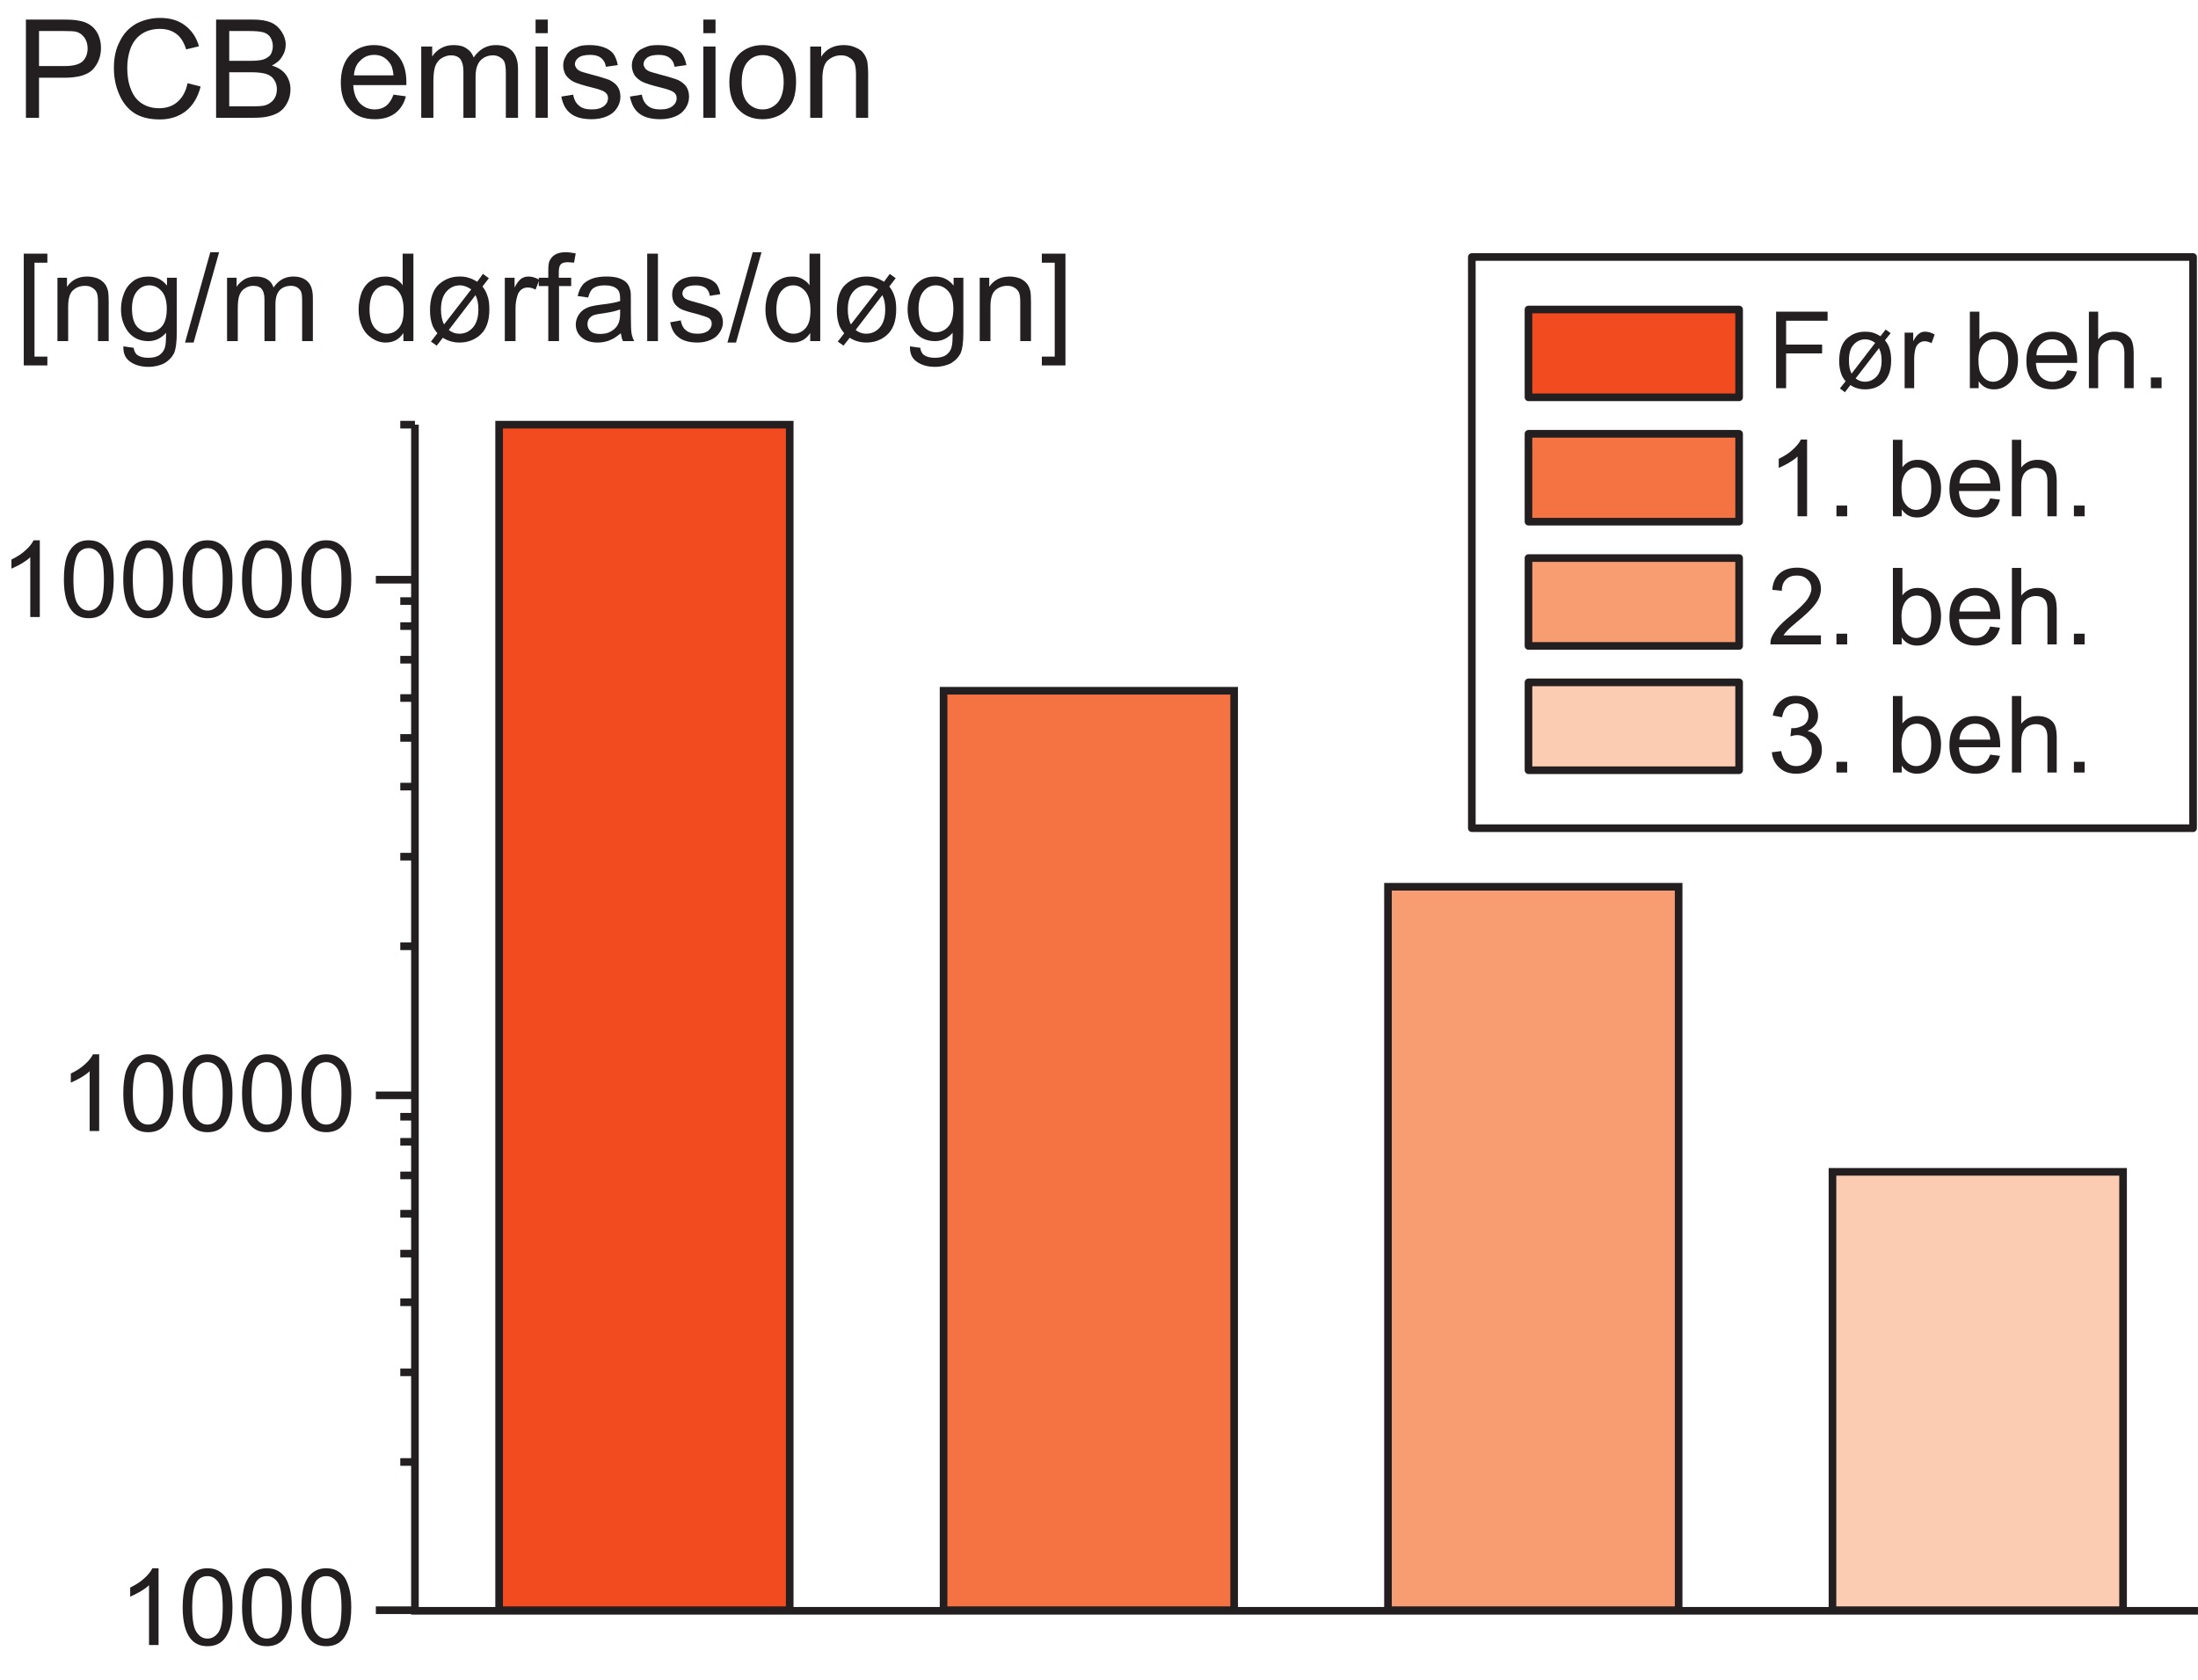 <?xml version="1.0" encoding="UTF-8"?>
<svg xmlns="http://www.w3.org/2000/svg" xmlns:xlink="http://www.w3.org/1999/xlink" width="144.1" height="110.13" viewBox="0 0 144.1 110.13">
<defs>
<g>
<g id="glyph-0-0">
<path d="M 2.609 -5.031 L 2.203 -5.031 C 2.094 -4.812 1.922 -4.594 1.656 -4.359 C 1.406 -4.125 1.094 -3.938 0.75 -3.766 L 0.75 -3.172 C 0.938 -3.25 1.156 -3.359 1.406 -3.5 C 1.641 -3.641 1.844 -3.781 1.984 -3.922 L 1.984 0 L 2.609 0 Z M 2.609 -5.031 "/>
</g>
<g id="glyph-0-1">
<path d="M 0.797 -0.438 C 1.062 -0.094 1.438 0.078 1.922 0.078 C 2.281 0.078 2.594 -0.016 2.828 -0.203 C 3.078 -0.406 3.25 -0.688 3.375 -1.047 C 3.5 -1.406 3.562 -1.891 3.562 -2.469 C 3.562 -2.969 3.516 -3.359 3.438 -3.656 C 3.359 -3.953 3.266 -4.203 3.141 -4.406 C 3 -4.609 2.828 -4.766 2.625 -4.875 C 2.422 -4.984 2.188 -5.031 1.922 -5.031 C 1.562 -5.031 1.266 -4.938 1.016 -4.734 C 0.781 -4.547 0.594 -4.266 0.469 -3.906 C 0.359 -3.547 0.297 -3.062 0.297 -2.469 C 0.297 -1.531 0.469 -0.859 0.797 -0.438 Z M 1.234 -4.172 C 1.406 -4.406 1.641 -4.516 1.922 -4.516 C 2.203 -4.516 2.438 -4.391 2.641 -4.109 C 2.828 -3.844 2.922 -3.297 2.922 -2.469 C 2.922 -1.641 2.828 -1.094 2.641 -0.828 C 2.438 -0.547 2.203 -0.422 1.922 -0.422 C 1.641 -0.422 1.406 -0.547 1.219 -0.828 C 1.016 -1.094 0.922 -1.641 0.922 -2.469 C 0.922 -3.297 1.031 -3.859 1.234 -4.172 Z M 1.234 -4.172 "/>
</g>
<g id="glyph-0-2">
<path d="M 1.234 0 L 1.234 -2.281 L 3.594 -2.281 L 3.594 -2.859 L 1.234 -2.859 L 1.234 -4.422 L 3.953 -4.422 L 3.953 -5.016 L 0.578 -5.016 L 0.578 0 Z M 1.234 0 "/>
</g>
<g id="glyph-0-3">
<path d="M 2.641 -3.641 C 2.484 -3.688 2.312 -3.703 2.125 -3.703 C 1.672 -3.703 1.281 -3.562 0.938 -3.25 C 0.609 -2.953 0.438 -2.453 0.438 -1.766 C 0.438 -1.453 0.484 -1.172 0.578 -0.922 C 0.625 -0.766 0.734 -0.609 0.859 -0.453 L 0.484 0.016 L 0.812 0.266 L 1.172 -0.203 C 1.453 -0.016 1.766 0.078 2.141 0.078 C 2.578 0.078 2.953 -0.047 3.266 -0.312 C 3.641 -0.625 3.844 -1.125 3.844 -1.812 C 3.844 -2.109 3.812 -2.375 3.734 -2.609 C 3.688 -2.766 3.594 -2.953 3.438 -3.141 L 3.812 -3.609 L 3.484 -3.844 L 3.141 -3.406 C 2.969 -3.516 2.797 -3.594 2.641 -3.641 Z M 1.25 -0.953 C 1.125 -1.188 1.078 -1.469 1.078 -1.812 C 1.078 -2.281 1.172 -2.625 1.375 -2.844 C 1.578 -3.078 1.844 -3.203 2.141 -3.203 C 2.375 -3.203 2.594 -3.125 2.797 -2.969 Z M 3.172 -2.281 C 3.203 -2.141 3.219 -2 3.219 -1.812 C 3.219 -1.359 3.109 -1.016 2.906 -0.781 C 2.688 -0.547 2.438 -0.422 2.109 -0.422 C 1.891 -0.422 1.688 -0.5 1.516 -0.641 L 3.047 -2.625 C 3.109 -2.484 3.156 -2.359 3.172 -2.281 Z M 3.172 -2.281 "/>
</g>
<g id="glyph-0-4">
<path d="M 1.078 0 L 1.078 -1.891 C 1.078 -2.156 1.109 -2.391 1.172 -2.625 C 1.219 -2.766 1.297 -2.875 1.406 -2.953 C 1.5 -3.031 1.625 -3.078 1.766 -3.078 C 1.906 -3.078 2.062 -3.031 2.219 -2.953 L 2.422 -3.516 C 2.219 -3.641 2 -3.703 1.797 -3.703 C 1.656 -3.703 1.516 -3.672 1.406 -3.578 C 1.281 -3.5 1.141 -3.328 1.016 -3.078 L 1.016 -3.641 L 0.453 -3.641 L 0.453 0 Z M 1.078 0 "/>
</g>
<g id="glyph-0-5">
</g>
<g id="glyph-0-6">
<path d="M 1.031 -0.453 C 1.281 -0.094 1.609 0.078 2.031 0.078 C 2.469 0.078 2.828 -0.094 3.141 -0.438 C 3.453 -0.766 3.609 -1.25 3.609 -1.875 C 3.609 -2.141 3.562 -2.375 3.5 -2.609 C 3.422 -2.828 3.328 -3.031 3.188 -3.203 C 3.062 -3.359 2.891 -3.484 2.703 -3.578 C 2.5 -3.672 2.281 -3.703 2.062 -3.703 C 1.672 -3.703 1.328 -3.547 1.078 -3.219 L 1.078 -5.016 L 0.453 -5.016 L 0.453 0 L 1.031 0 Z M 1.312 -2.859 C 1.516 -3.094 1.75 -3.203 2.016 -3.203 C 2.281 -3.203 2.5 -3.094 2.688 -2.875 C 2.891 -2.641 2.969 -2.297 2.969 -1.812 C 2.969 -1.359 2.875 -1.016 2.688 -0.781 C 2.484 -0.547 2.25 -0.422 1.984 -0.422 C 1.656 -0.422 1.391 -0.594 1.203 -0.906 C 1.078 -1.094 1.016 -1.406 1.016 -1.844 C 1.016 -2.281 1.125 -2.625 1.312 -2.859 Z M 1.312 -2.859 "/>
</g>
<g id="glyph-0-7">
<path d="M 2.562 -0.609 C 2.406 -0.484 2.219 -0.422 1.984 -0.422 C 1.688 -0.422 1.422 -0.531 1.219 -0.734 C 1.016 -0.953 0.906 -1.266 0.891 -1.656 L 3.594 -1.656 C 3.594 -1.734 3.594 -1.781 3.594 -1.812 C 3.594 -2.422 3.438 -2.891 3.141 -3.219 C 2.828 -3.547 2.438 -3.703 1.953 -3.703 C 1.453 -3.703 1.047 -3.547 0.734 -3.203 C 0.406 -2.875 0.266 -2.391 0.266 -1.781 C 0.266 -1.203 0.406 -0.734 0.734 -0.406 C 1.031 -0.078 1.453 0.078 1.984 0.078 C 2.406 0.078 2.75 -0.031 3.031 -0.234 C 3.297 -0.438 3.484 -0.719 3.578 -1.094 L 2.938 -1.172 C 2.844 -0.922 2.719 -0.734 2.562 -0.609 Z M 1.25 -2.922 C 1.438 -3.109 1.672 -3.203 1.953 -3.203 C 2.266 -3.203 2.516 -3.094 2.719 -2.844 C 2.844 -2.688 2.922 -2.469 2.953 -2.156 L 0.922 -2.156 C 0.938 -2.484 1.047 -2.734 1.25 -2.922 Z M 1.25 -2.922 "/>
</g>
<g id="glyph-0-8">
<path d="M 1.078 0 L 1.078 -1.984 C 1.078 -2.266 1.109 -2.484 1.188 -2.656 C 1.25 -2.812 1.359 -2.938 1.516 -3.031 C 1.688 -3.125 1.844 -3.172 2.031 -3.172 C 2.281 -3.172 2.469 -3.109 2.594 -2.969 C 2.734 -2.828 2.797 -2.609 2.797 -2.297 L 2.797 0 L 3.406 0 L 3.406 -2.297 C 3.406 -2.656 3.359 -2.922 3.281 -3.109 C 3.203 -3.297 3.047 -3.438 2.859 -3.547 C 2.656 -3.656 2.422 -3.703 2.156 -3.703 C 1.719 -3.703 1.359 -3.547 1.078 -3.203 L 1.078 -5.016 L 0.469 -5.016 L 0.469 0 Z M 1.078 0 "/>
</g>
<g id="glyph-0-9">
<path d="M 1.344 0 L 1.344 -0.703 L 0.641 -0.703 L 0.641 0 Z M 1.344 0 "/>
</g>
<g id="glyph-0-10">
<path d="M 1.062 -0.594 C 1.125 -0.703 1.219 -0.812 1.328 -0.922 C 1.422 -1.031 1.672 -1.25 2.031 -1.547 C 2.484 -1.922 2.797 -2.219 2.984 -2.438 C 3.172 -2.656 3.312 -2.859 3.391 -3.047 C 3.469 -3.234 3.516 -3.438 3.516 -3.641 C 3.516 -4.031 3.375 -4.375 3.094 -4.641 C 2.812 -4.906 2.422 -5.031 1.953 -5.031 C 1.484 -5.031 1.094 -4.906 0.812 -4.656 C 0.531 -4.422 0.359 -4.047 0.328 -3.578 L 0.953 -3.516 C 0.953 -3.844 1.047 -4.078 1.219 -4.25 C 1.406 -4.438 1.641 -4.516 1.938 -4.516 C 2.219 -4.516 2.453 -4.438 2.625 -4.266 C 2.797 -4.109 2.891 -3.906 2.891 -3.656 C 2.891 -3.422 2.781 -3.172 2.594 -2.906 C 2.406 -2.656 2.031 -2.297 1.484 -1.844 C 1.141 -1.562 0.875 -1.312 0.688 -1.094 C 0.5 -0.875 0.359 -0.656 0.266 -0.422 C 0.219 -0.297 0.203 -0.141 0.203 0 L 3.516 0 L 3.516 -0.594 Z M 1.062 -0.594 "/>
</g>
<g id="glyph-0-11">
<path d="M 0.797 -0.312 C 1.078 -0.047 1.453 0.078 1.891 0.078 C 2.375 0.078 2.781 -0.062 3.094 -0.375 C 3.422 -0.672 3.578 -1.047 3.578 -1.484 C 3.578 -1.812 3.5 -2.078 3.328 -2.297 C 3.172 -2.516 2.938 -2.656 2.641 -2.719 C 2.875 -2.828 3.031 -2.969 3.156 -3.141 C 3.281 -3.312 3.328 -3.516 3.328 -3.734 C 3.328 -3.969 3.266 -4.172 3.156 -4.375 C 3.031 -4.578 2.844 -4.734 2.625 -4.859 C 2.391 -4.984 2.141 -5.031 1.859 -5.031 C 1.469 -5.031 1.141 -4.922 0.875 -4.688 C 0.609 -4.469 0.438 -4.141 0.359 -3.734 L 0.969 -3.625 C 1.016 -3.922 1.125 -4.156 1.281 -4.312 C 1.438 -4.453 1.641 -4.531 1.891 -4.531 C 2.125 -4.531 2.312 -4.453 2.469 -4.312 C 2.625 -4.156 2.703 -3.969 2.703 -3.75 C 2.703 -3.469 2.594 -3.25 2.391 -3.109 C 2.172 -2.984 1.938 -2.906 1.688 -2.906 C 1.656 -2.906 1.609 -2.906 1.578 -2.922 L 1.516 -2.375 C 1.688 -2.422 1.828 -2.453 1.953 -2.453 C 2.219 -2.453 2.469 -2.359 2.641 -2.172 C 2.828 -1.984 2.922 -1.75 2.922 -1.484 C 2.922 -1.172 2.828 -0.938 2.625 -0.734 C 2.422 -0.531 2.188 -0.422 1.891 -0.422 C 1.641 -0.422 1.438 -0.5 1.266 -0.656 C 1.094 -0.812 0.984 -1.062 0.906 -1.406 L 0.297 -1.328 C 0.344 -0.906 0.5 -0.578 0.797 -0.312 Z M 0.797 -0.312 "/>
</g>
<g id="glyph-1-0">
<path d="M 1.547 0 L 1.547 -2.625 L 3.203 -2.625 C 4.109 -2.625 4.75 -2.812 5.094 -3.188 C 5.438 -3.578 5.609 -4.047 5.609 -4.578 C 5.609 -4.906 5.547 -5.188 5.422 -5.469 C 5.297 -5.719 5.125 -5.938 4.906 -6.078 C 4.688 -6.234 4.422 -6.328 4.109 -6.375 C 3.875 -6.422 3.562 -6.438 3.125 -6.438 L 0.688 -6.438 L 0.688 0 Z M 1.547 -5.688 L 3.188 -5.688 C 3.578 -5.688 3.859 -5.672 3.984 -5.641 C 4.219 -5.578 4.391 -5.438 4.531 -5.25 C 4.656 -5.062 4.734 -4.828 4.734 -4.547 C 4.734 -4.188 4.609 -3.891 4.391 -3.688 C 4.156 -3.484 3.766 -3.391 3.219 -3.391 L 1.547 -3.391 Z M 1.547 -5.688 "/>
</g>
<g id="glyph-1-1">
<path d="M 4.609 -1.031 C 4.281 -0.75 3.875 -0.625 3.406 -0.625 C 3.016 -0.625 2.641 -0.719 2.312 -0.922 C 1.984 -1.125 1.734 -1.438 1.578 -1.844 C 1.406 -2.25 1.328 -2.734 1.328 -3.281 C 1.328 -3.703 1.391 -4.109 1.531 -4.516 C 1.672 -4.906 1.906 -5.234 2.234 -5.469 C 2.562 -5.703 2.984 -5.828 3.469 -5.828 C 3.906 -5.828 4.25 -5.719 4.547 -5.5 C 4.828 -5.297 5.047 -4.953 5.188 -4.484 L 6.031 -4.688 C 5.859 -5.281 5.547 -5.734 5.109 -6.062 C 4.672 -6.391 4.125 -6.547 3.484 -6.547 C 2.922 -6.547 2.406 -6.422 1.922 -6.172 C 1.453 -5.906 1.094 -5.531 0.844 -5.016 C 0.578 -4.531 0.453 -3.938 0.453 -3.266 C 0.453 -2.656 0.562 -2.078 0.797 -1.547 C 1.016 -1.016 1.344 -0.609 1.781 -0.312 C 2.219 -0.031 2.781 0.109 3.469 0.109 C 4.141 0.109 4.703 -0.078 5.172 -0.438 C 5.641 -0.812 5.953 -1.344 6.141 -2.047 L 5.281 -2.266 C 5.172 -1.719 4.938 -1.312 4.609 -1.031 Z M 4.609 -1.031 "/>
</g>
<g id="glyph-1-2">
<path d="M 3.109 0 C 3.531 0 3.875 -0.031 4.156 -0.109 C 4.438 -0.188 4.672 -0.281 4.859 -0.422 C 5.047 -0.562 5.219 -0.766 5.344 -1.031 C 5.469 -1.281 5.531 -1.562 5.531 -1.875 C 5.531 -2.234 5.422 -2.562 5.219 -2.844 C 5 -3.125 4.703 -3.312 4.312 -3.422 C 4.609 -3.578 4.844 -3.766 4.984 -4.016 C 5.141 -4.25 5.219 -4.516 5.219 -4.797 C 5.219 -5.094 5.125 -5.375 4.953 -5.641 C 4.781 -5.906 4.547 -6.125 4.25 -6.25 C 3.953 -6.375 3.562 -6.438 3.078 -6.438 L 0.656 -6.438 L 0.656 0 Z M 1.516 -5.688 L 2.797 -5.688 C 3.266 -5.688 3.594 -5.656 3.781 -5.594 C 3.969 -5.531 4.125 -5.422 4.219 -5.266 C 4.312 -5.109 4.375 -4.906 4.375 -4.703 C 4.375 -4.469 4.312 -4.281 4.219 -4.125 C 4.094 -3.984 3.938 -3.875 3.719 -3.812 C 3.562 -3.766 3.281 -3.734 2.906 -3.734 L 1.516 -3.734 Z M 1.516 -2.984 L 3 -2.984 C 3.406 -2.984 3.719 -2.938 3.938 -2.875 C 4.172 -2.797 4.344 -2.672 4.453 -2.5 C 4.578 -2.328 4.641 -2.109 4.641 -1.875 C 4.641 -1.672 4.594 -1.469 4.516 -1.328 C 4.422 -1.156 4.312 -1.047 4.188 -0.969 C 4.062 -0.875 3.891 -0.812 3.703 -0.781 C 3.594 -0.766 3.391 -0.75 3.109 -0.75 L 1.516 -0.75 Z M 1.516 -2.984 "/>
</g>
<g id="glyph-1-3">
</g>
<g id="glyph-1-4">
<path d="M 3.297 -0.781 C 3.094 -0.625 2.844 -0.547 2.562 -0.547 C 2.156 -0.547 1.844 -0.688 1.578 -0.953 C 1.312 -1.234 1.172 -1.625 1.141 -2.141 L 4.625 -2.141 C 4.625 -2.219 4.625 -2.297 4.625 -2.344 C 4.625 -3.109 4.422 -3.703 4.031 -4.125 C 3.641 -4.547 3.125 -4.766 2.516 -4.766 C 1.859 -4.766 1.344 -4.547 0.938 -4.125 C 0.531 -3.688 0.328 -3.078 0.328 -2.297 C 0.328 -1.531 0.531 -0.953 0.938 -0.531 C 1.328 -0.109 1.875 0.094 2.562 0.094 C 3.094 0.094 3.531 -0.031 3.891 -0.297 C 4.234 -0.562 4.469 -0.922 4.594 -1.406 L 3.781 -1.516 C 3.656 -1.172 3.5 -0.938 3.297 -0.781 Z M 1.609 -3.75 C 1.844 -4 2.156 -4.125 2.516 -4.125 C 2.922 -4.125 3.234 -3.969 3.484 -3.656 C 3.656 -3.469 3.75 -3.172 3.781 -2.781 L 1.188 -2.781 C 1.219 -3.188 1.344 -3.516 1.609 -3.75 Z M 1.609 -3.75 "/>
</g>
<g id="glyph-1-5">
<path d="M 1.391 0 L 1.391 -2.422 C 1.391 -2.844 1.438 -3.172 1.516 -3.391 C 1.609 -3.625 1.734 -3.781 1.922 -3.906 C 2.109 -4.016 2.328 -4.094 2.531 -4.094 C 2.828 -4.094 3.047 -4 3.172 -3.828 C 3.297 -3.641 3.359 -3.391 3.359 -3.031 L 3.359 0 L 4.156 0 L 4.156 -2.703 C 4.156 -3.188 4.266 -3.531 4.484 -3.766 C 4.703 -3.984 4.984 -4.094 5.297 -4.094 C 5.484 -4.094 5.641 -4.047 5.781 -3.953 C 5.906 -3.875 6.016 -3.766 6.062 -3.625 C 6.109 -3.484 6.141 -3.266 6.141 -2.938 L 6.141 0 L 6.938 0 L 6.938 -3.203 C 6.938 -3.734 6.797 -4.125 6.547 -4.391 C 6.297 -4.641 5.953 -4.766 5.484 -4.766 C 4.891 -4.766 4.406 -4.5 4.031 -3.953 C 3.938 -4.219 3.781 -4.406 3.562 -4.547 C 3.344 -4.703 3.062 -4.766 2.719 -4.766 C 2.406 -4.766 2.141 -4.703 1.891 -4.562 C 1.641 -4.422 1.453 -4.234 1.312 -4.016 L 1.312 -4.672 L 0.594 -4.672 L 0.594 0 Z M 1.391 0 "/>
</g>
<g id="glyph-1-6">
<path d="M 1.391 -5.547 L 1.391 -6.438 L 0.594 -6.438 L 0.594 -5.547 Z M 1.391 0 L 1.391 -4.672 L 0.594 -4.672 L 0.594 0 Z M 1.391 0 "/>
</g>
<g id="glyph-1-7">
<path d="M 0.891 -0.281 C 1.203 -0.031 1.672 0.094 2.281 0.094 C 2.641 0.094 2.969 0.031 3.266 -0.094 C 3.562 -0.219 3.766 -0.391 3.922 -0.625 C 4.078 -0.859 4.156 -1.109 4.156 -1.375 C 4.156 -1.641 4.094 -1.875 3.969 -2.047 C 3.844 -2.234 3.656 -2.359 3.453 -2.469 C 3.219 -2.562 2.828 -2.688 2.281 -2.828 C 1.891 -2.938 1.656 -3 1.578 -3.031 C 1.438 -3.094 1.344 -3.156 1.281 -3.234 C 1.219 -3.328 1.172 -3.422 1.172 -3.516 C 1.172 -3.688 1.266 -3.828 1.406 -3.938 C 1.562 -4.062 1.828 -4.125 2.188 -4.125 C 2.5 -4.125 2.734 -4.047 2.891 -3.922 C 3.062 -3.781 3.172 -3.594 3.203 -3.344 L 3.984 -3.453 C 3.922 -3.766 3.828 -4 3.703 -4.188 C 3.578 -4.359 3.359 -4.516 3.094 -4.609 C 2.812 -4.719 2.5 -4.766 2.141 -4.766 C 1.891 -4.766 1.656 -4.75 1.453 -4.688 C 1.234 -4.609 1.078 -4.531 0.938 -4.453 C 0.781 -4.328 0.641 -4.188 0.562 -4 C 0.453 -3.828 0.406 -3.641 0.406 -3.422 C 0.406 -3.203 0.469 -2.984 0.578 -2.797 C 0.703 -2.625 0.875 -2.469 1.094 -2.359 C 1.328 -2.25 1.719 -2.125 2.297 -1.984 C 2.734 -1.875 3 -1.781 3.109 -1.703 C 3.266 -1.609 3.344 -1.469 3.344 -1.281 C 3.344 -1.094 3.266 -0.922 3.094 -0.781 C 2.906 -0.625 2.641 -0.547 2.281 -0.547 C 1.906 -0.547 1.625 -0.625 1.438 -0.797 C 1.234 -0.969 1.109 -1.203 1.062 -1.516 L 0.281 -1.391 C 0.375 -0.906 0.562 -0.531 0.891 -0.281 Z M 0.891 -0.281 "/>
</g>
<g id="glyph-1-8">
<path d="M 0.906 -0.531 C 1.312 -0.109 1.844 0.094 2.484 0.094 C 2.891 0.094 3.266 0 3.625 -0.188 C 3.953 -0.375 4.219 -0.641 4.406 -0.984 C 4.578 -1.328 4.672 -1.797 4.672 -2.406 C 4.672 -3.141 4.469 -3.719 4.062 -4.141 C 3.656 -4.562 3.125 -4.766 2.484 -4.766 C 1.906 -4.766 1.422 -4.594 1.016 -4.25 C 0.547 -3.828 0.297 -3.188 0.297 -2.344 C 0.297 -1.547 0.5 -0.938 0.906 -0.531 Z M 1.5 -3.672 C 1.766 -3.969 2.094 -4.109 2.484 -4.109 C 2.875 -4.109 3.203 -3.969 3.469 -3.672 C 3.719 -3.375 3.859 -2.938 3.859 -2.359 C 3.859 -1.75 3.719 -1.297 3.469 -1 C 3.203 -0.703 2.875 -0.547 2.484 -0.547 C 2.094 -0.547 1.766 -0.688 1.5 -0.984 C 1.234 -1.281 1.109 -1.734 1.109 -2.328 C 1.109 -2.922 1.234 -3.375 1.5 -3.672 Z M 1.5 -3.672 "/>
</g>
<g id="glyph-1-9">
<path d="M 1.391 0 L 1.391 -2.547 C 1.391 -3.156 1.516 -3.562 1.75 -3.766 C 2 -3.984 2.281 -4.094 2.625 -4.094 C 2.828 -4.094 3.016 -4.047 3.172 -3.938 C 3.328 -3.859 3.438 -3.719 3.5 -3.562 C 3.562 -3.406 3.594 -3.156 3.594 -2.828 L 3.594 0 L 4.391 0 L 4.391 -2.875 C 4.391 -3.234 4.359 -3.484 4.344 -3.641 C 4.297 -3.859 4.219 -4.062 4.094 -4.219 C 3.984 -4.391 3.797 -4.516 3.562 -4.609 C 3.328 -4.719 3.062 -4.766 2.797 -4.766 C 2.141 -4.766 1.641 -4.516 1.312 -4 L 1.312 -4.672 L 0.594 -4.672 L 0.594 0 Z M 1.391 0 "/>
</g>
<g id="glyph-2-0">
<path d="M 2.094 1.594 L 2.094 1.016 L 1.25 1.016 L 1.25 -5.141 L 2.094 -5.141 L 2.094 -5.734 L 0.547 -5.734 L 0.547 1.594 Z M 2.094 1.594 "/>
</g>
<g id="glyph-2-1">
<path d="M 1.234 0 L 1.234 -2.266 C 1.234 -2.797 1.344 -3.156 1.562 -3.344 C 1.781 -3.531 2.031 -3.625 2.328 -3.625 C 2.516 -3.625 2.688 -3.594 2.812 -3.5 C 2.953 -3.422 3.062 -3.297 3.109 -3.172 C 3.172 -3.031 3.188 -2.812 3.188 -2.516 L 3.188 0 L 3.891 0 L 3.891 -2.547 C 3.891 -2.875 3.875 -3.109 3.859 -3.234 C 3.812 -3.438 3.75 -3.609 3.641 -3.75 C 3.531 -3.891 3.375 -4.016 3.172 -4.109 C 2.953 -4.188 2.734 -4.234 2.484 -4.234 C 1.906 -4.234 1.469 -4.016 1.156 -3.562 L 1.156 -4.156 L 0.531 -4.156 L 0.531 0 Z M 1.234 0 "/>
</g>
<g id="glyph-2-2">
<path d="M 0.844 1.344 C 1.141 1.562 1.547 1.688 2.047 1.688 C 2.453 1.688 2.812 1.594 3.094 1.453 C 3.375 1.281 3.578 1.078 3.719 0.812 C 3.844 0.531 3.906 0.078 3.906 -0.562 L 3.906 -4.156 L 3.266 -4.156 L 3.266 -3.641 C 2.938 -4.047 2.547 -4.234 2.047 -4.234 C 1.688 -4.234 1.375 -4.156 1.094 -3.969 C 0.828 -3.781 0.609 -3.531 0.469 -3.188 C 0.328 -2.859 0.25 -2.5 0.25 -2.094 C 0.25 -1.516 0.406 -1.031 0.719 -0.609 C 1.047 -0.203 1.484 0 2.047 0 C 2.5 0 2.891 -0.188 3.203 -0.547 C 3.203 -0.094 3.188 0.219 3.141 0.359 C 3.094 0.594 2.969 0.766 2.781 0.906 C 2.609 1.031 2.359 1.094 2.031 1.094 C 1.734 1.094 1.484 1.031 1.312 0.906 C 1.188 0.812 1.109 0.641 1.078 0.438 L 0.406 0.344 C 0.391 0.797 0.531 1.125 0.844 1.344 Z M 1.297 -3.266 C 1.516 -3.531 1.781 -3.656 2.109 -3.656 C 2.422 -3.656 2.688 -3.531 2.922 -3.266 C 3.141 -3.016 3.25 -2.625 3.25 -2.125 C 3.25 -1.594 3.141 -1.203 2.922 -0.953 C 2.703 -0.719 2.438 -0.578 2.109 -0.578 C 1.781 -0.578 1.516 -0.719 1.297 -0.953 C 1.078 -1.203 0.969 -1.609 0.969 -2.141 C 0.969 -2.641 1.094 -3.031 1.297 -3.266 Z M 1.297 -3.266 "/>
</g>
<g id="glyph-2-3">
<path d="M 0.562 0.094 L 2.234 -5.828 L 1.656 -5.828 L 0 0.094 Z M 0.562 0.094 "/>
</g>
<g id="glyph-2-4">
<path d="M 1.234 0 L 1.234 -2.156 C 1.234 -2.531 1.266 -2.812 1.344 -3.016 C 1.422 -3.219 1.547 -3.375 1.719 -3.469 C 1.875 -3.578 2.062 -3.625 2.25 -3.625 C 2.516 -3.625 2.703 -3.547 2.812 -3.406 C 2.938 -3.234 2.984 -3.016 2.984 -2.703 L 2.984 0 L 3.703 0 L 3.703 -2.406 C 3.703 -2.844 3.797 -3.141 3.984 -3.344 C 4.172 -3.531 4.422 -3.625 4.719 -3.625 C 4.875 -3.625 5.016 -3.594 5.141 -3.516 C 5.25 -3.438 5.344 -3.344 5.391 -3.219 C 5.438 -3.094 5.453 -2.891 5.453 -2.609 L 5.453 0 L 6.156 0 L 6.156 -2.844 C 6.156 -3.312 6.047 -3.672 5.828 -3.891 C 5.594 -4.125 5.281 -4.234 4.875 -4.234 C 4.344 -4.234 3.906 -4 3.578 -3.516 C 3.5 -3.75 3.375 -3.922 3.172 -4.047 C 2.969 -4.172 2.719 -4.234 2.422 -4.234 C 2.141 -4.234 1.891 -4.172 1.688 -4.062 C 1.469 -3.922 1.281 -3.766 1.156 -3.562 L 1.156 -4.156 L 0.531 -4.156 L 0.531 0 Z M 1.234 0 "/>
</g>
<g id="glyph-2-5">
</g>
<g id="glyph-2-6">
<path d="M 3.859 0 L 3.859 -5.734 L 3.156 -5.734 L 3.156 -3.656 C 3.047 -3.844 2.875 -3.969 2.688 -4.078 C 2.484 -4.188 2.266 -4.234 2.016 -4.234 C 1.672 -4.234 1.375 -4.156 1.094 -3.969 C 0.812 -3.797 0.609 -3.531 0.469 -3.203 C 0.344 -2.859 0.266 -2.484 0.266 -2.078 C 0.266 -1.641 0.344 -1.266 0.5 -0.938 C 0.641 -0.625 0.859 -0.375 1.141 -0.188 C 1.422 0 1.719 0.094 2.047 0.094 C 2.562 0.094 2.938 -0.125 3.203 -0.531 L 3.203 0 Z M 1.297 -3.266 C 1.516 -3.531 1.766 -3.656 2.094 -3.656 C 2.406 -3.656 2.672 -3.516 2.891 -3.25 C 3.109 -2.984 3.219 -2.578 3.219 -2.016 C 3.219 -1.5 3.125 -1.109 2.906 -0.859 C 2.688 -0.609 2.422 -0.484 2.109 -0.484 C 1.812 -0.484 1.547 -0.609 1.312 -0.875 C 1.094 -1.141 0.984 -1.547 0.984 -2.078 C 0.984 -2.609 1.094 -3.016 1.297 -3.266 Z M 1.297 -3.266 "/>
</g>
<g id="glyph-2-7">
<path d="M 3.016 -4.156 C 2.844 -4.219 2.641 -4.234 2.422 -4.234 C 1.906 -4.234 1.469 -4.062 1.078 -3.719 C 0.703 -3.375 0.5 -2.797 0.5 -2.016 C 0.5 -1.656 0.547 -1.344 0.656 -1.047 C 0.719 -0.875 0.828 -0.703 0.984 -0.516 L 0.562 0.031 L 0.938 0.297 L 1.344 -0.219 C 1.656 -0.016 2.031 0.094 2.438 0.094 C 2.938 0.094 3.375 -0.062 3.734 -0.359 C 4.172 -0.719 4.391 -1.281 4.391 -2.078 C 4.391 -2.422 4.359 -2.719 4.266 -2.969 C 4.203 -3.156 4.109 -3.375 3.938 -3.578 L 4.359 -4.125 L 3.969 -4.406 L 3.594 -3.891 C 3.391 -4.016 3.203 -4.109 3.016 -4.156 Z M 1.422 -1.094 C 1.281 -1.359 1.219 -1.688 1.219 -2.078 C 1.219 -2.594 1.344 -2.984 1.578 -3.25 C 1.812 -3.516 2.109 -3.656 2.453 -3.656 C 2.719 -3.656 2.953 -3.562 3.203 -3.391 Z M 3.625 -2.594 C 3.656 -2.453 3.672 -2.281 3.672 -2.078 C 3.672 -1.547 3.547 -1.156 3.312 -0.891 C 3.078 -0.625 2.781 -0.484 2.422 -0.484 C 2.172 -0.484 1.938 -0.562 1.734 -0.734 L 3.484 -3.016 C 3.562 -2.844 3.609 -2.703 3.625 -2.594 Z M 3.625 -2.594 "/>
</g>
<g id="glyph-2-8">
<path d="M 1.219 0 L 1.219 -2.172 C 1.219 -2.469 1.266 -2.734 1.344 -2.984 C 1.391 -3.156 1.484 -3.281 1.594 -3.375 C 1.719 -3.469 1.859 -3.516 2.016 -3.516 C 2.188 -3.516 2.359 -3.469 2.531 -3.375 L 2.781 -4.016 C 2.531 -4.172 2.281 -4.234 2.062 -4.234 C 1.891 -4.234 1.734 -4.188 1.594 -4.094 C 1.469 -4.016 1.312 -3.812 1.156 -3.516 L 1.156 -4.156 L 0.516 -4.156 L 0.516 0 Z M 1.219 0 "/>
</g>
<g id="glyph-2-9">
<path d="M 1.406 0 L 1.406 -3.609 L 2.203 -3.609 L 2.203 -4.156 L 1.391 -4.156 L 1.391 -4.531 C 1.391 -4.781 1.438 -4.953 1.531 -5.047 C 1.609 -5.125 1.766 -5.172 1.969 -5.172 C 2.109 -5.172 2.25 -5.156 2.391 -5.141 L 2.5 -5.75 C 2.25 -5.797 2.047 -5.828 1.844 -5.828 C 1.531 -5.828 1.297 -5.766 1.125 -5.656 C 0.953 -5.547 0.844 -5.391 0.766 -5.219 C 0.719 -5.078 0.703 -4.875 0.703 -4.594 L 0.703 -4.156 L 0.078 -4.156 L 0.078 -3.609 L 0.703 -3.609 L 0.703 0 Z M 1.406 0 "/>
</g>
<g id="glyph-2-10">
<path d="M 3.375 0 L 4.109 0 C 4.031 -0.156 3.969 -0.328 3.938 -0.5 C 3.906 -0.672 3.891 -1.094 3.891 -1.734 L 3.891 -2.672 C 3.891 -2.984 3.891 -3.203 3.859 -3.312 C 3.812 -3.516 3.75 -3.672 3.641 -3.797 C 3.531 -3.922 3.375 -4.031 3.156 -4.109 C 2.922 -4.203 2.641 -4.234 2.281 -4.234 C 1.922 -4.234 1.609 -4.188 1.344 -4.094 C 1.078 -3.984 0.859 -3.859 0.719 -3.672 C 0.578 -3.5 0.469 -3.25 0.406 -2.953 L 1.094 -2.859 C 1.172 -3.156 1.281 -3.375 1.453 -3.484 C 1.609 -3.594 1.844 -3.656 2.188 -3.656 C 2.531 -3.656 2.812 -3.578 2.984 -3.422 C 3.125 -3.297 3.188 -3.109 3.188 -2.812 C 3.188 -2.797 3.188 -2.734 3.188 -2.625 C 2.906 -2.531 2.5 -2.453 1.922 -2.391 C 1.641 -2.359 1.438 -2.312 1.297 -2.281 C 1.109 -2.234 0.938 -2.156 0.797 -2.062 C 0.641 -1.953 0.516 -1.812 0.422 -1.641 C 0.344 -1.484 0.281 -1.297 0.281 -1.094 C 0.281 -0.75 0.406 -0.469 0.656 -0.25 C 0.906 -0.031 1.25 0.094 1.719 0.094 C 1.984 0.094 2.25 0.047 2.484 -0.047 C 2.734 -0.141 2.969 -0.297 3.234 -0.516 C 3.266 -0.312 3.297 -0.156 3.375 0 Z M 3.188 -1.828 C 3.188 -1.516 3.141 -1.281 3.062 -1.125 C 2.969 -0.922 2.812 -0.766 2.594 -0.641 C 2.391 -0.516 2.156 -0.469 1.875 -0.469 C 1.594 -0.469 1.391 -0.531 1.25 -0.641 C 1.109 -0.781 1.047 -0.922 1.047 -1.125 C 1.047 -1.234 1.078 -1.359 1.141 -1.453 C 1.203 -1.547 1.297 -1.625 1.422 -1.688 C 1.531 -1.734 1.75 -1.781 2.031 -1.812 C 2.547 -1.891 2.922 -1.969 3.188 -2.078 Z M 3.188 -1.828 "/>
</g>
<g id="glyph-2-11">
<path d="M 1.219 0 L 1.219 -5.734 L 0.516 -5.734 L 0.516 0 Z M 1.219 0 "/>
</g>
<g id="glyph-2-12">
<path d="M 0.797 -0.25 C 1.078 -0.031 1.484 0.094 2.031 0.094 C 2.359 0.094 2.641 0.031 2.891 -0.078 C 3.156 -0.188 3.359 -0.359 3.484 -0.562 C 3.625 -0.766 3.703 -0.984 3.703 -1.219 C 3.703 -1.469 3.641 -1.656 3.531 -1.828 C 3.422 -1.984 3.25 -2.109 3.062 -2.188 C 2.859 -2.266 2.516 -2.391 2.031 -2.516 C 1.688 -2.609 1.469 -2.672 1.406 -2.703 C 1.281 -2.75 1.188 -2.812 1.141 -2.875 C 1.078 -2.953 1.047 -3.047 1.047 -3.125 C 1.047 -3.266 1.125 -3.406 1.25 -3.5 C 1.391 -3.609 1.625 -3.656 1.938 -3.656 C 2.219 -3.656 2.422 -3.594 2.578 -3.484 C 2.734 -3.359 2.812 -3.188 2.844 -2.969 L 3.531 -3.078 C 3.484 -3.344 3.406 -3.562 3.297 -3.719 C 3.172 -3.875 2.984 -4.016 2.75 -4.094 C 2.5 -4.188 2.219 -4.234 1.891 -4.234 C 1.688 -4.234 1.469 -4.219 1.281 -4.156 C 1.094 -4.109 0.953 -4.031 0.844 -3.953 C 0.703 -3.844 0.578 -3.719 0.5 -3.562 C 0.406 -3.406 0.375 -3.234 0.375 -3.047 C 0.375 -2.844 0.422 -2.656 0.516 -2.484 C 0.625 -2.328 0.781 -2.188 0.969 -2.094 C 1.172 -2 1.531 -1.891 2.047 -1.766 C 2.422 -1.656 2.656 -1.578 2.766 -1.516 C 2.906 -1.438 2.969 -1.297 2.969 -1.141 C 2.969 -0.969 2.891 -0.812 2.75 -0.688 C 2.578 -0.547 2.344 -0.484 2.031 -0.484 C 1.703 -0.484 1.453 -0.562 1.266 -0.719 C 1.094 -0.859 0.984 -1.078 0.938 -1.359 L 0.25 -1.234 C 0.328 -0.797 0.5 -0.469 0.797 -0.25 Z M 0.797 -0.25 "/>
</g>
<g id="glyph-2-13">
<path d="M 1.703 -5.734 L 0.156 -5.734 L 0.156 -5.141 L 1 -5.141 L 1 1.016 L 0.156 1.016 L 0.156 1.594 L 1.703 1.594 Z M 1.703 -5.734 "/>
</g>
</g>
<clipPath id="clip-0">
<path clip-rule="nonzero" d="M 26 27 L 144.102 27 L 144.102 106 L 26 106 Z M 26 27 "/>
</clipPath>
<clipPath id="clip-1">
<path clip-rule="nonzero" d="M 96 16 L 144.102 16 L 144.102 55 L 96 55 Z M 96 16 "/>
</clipPath>
</defs>
<path fill-rule="nonzero" fill="rgb(94.49%, 29.312%, 12.37%)" fill-opacity="1" d="M 51.773 105.574 L 32.723 105.574 L 32.723 27.844 L 51.773 27.844 L 51.773 105.574 "/>
<path fill="none" stroke-width="5" stroke-linecap="butt" stroke-linejoin="miter" stroke="rgb(13.73%, 12.16%, 12.549%)" stroke-opacity="1" stroke-miterlimit="10" d="M 517.734 45.558 L 327.227 45.558 L 327.227 822.862 L 517.734 822.862 Z M 517.734 45.558 " transform="matrix(0.1, 0, 0, -0.1, 0, 110.13)"/>
<path fill-rule="nonzero" fill="rgb(95.815%, 44.736%, 25.877%)" fill-opacity="1" d="M 80.91 105.574 L 61.859 105.574 L 61.859 45.289 L 80.91 45.289 L 80.91 105.574 "/>
<path fill="none" stroke-width="5" stroke-linecap="butt" stroke-linejoin="miter" stroke="rgb(13.73%, 12.16%, 12.549%)" stroke-opacity="1" stroke-miterlimit="10" d="M 809.102 45.558 L 618.594 45.558 L 618.594 648.409 L 809.102 648.409 Z M 809.102 45.558 " transform="matrix(0.1, 0, 0, -0.1, 0, 110.13)"/>
<path fill-rule="nonzero" fill="rgb(97.168%, 61.58%, 44.917%)" fill-opacity="1" d="M 110.051 105.574 L 90.996 105.574 L 90.996 58.141 L 110.051 58.141 L 110.051 105.574 "/>
<path fill="none" stroke-width="5" stroke-linecap="butt" stroke-linejoin="miter" stroke="rgb(13.73%, 12.16%, 12.549%)" stroke-opacity="1" stroke-miterlimit="10" d="M 1100.508 45.558 L 909.961 45.558 L 909.961 519.894 L 1100.508 519.894 Z M 1100.508 45.558 " transform="matrix(0.1, 0, 0, -0.1, 0, 110.13)"/>
<path fill-rule="nonzero" fill="rgb(98.564%, 80.016%, 69.632%)" fill-opacity="1" d="M 139.188 105.574 L 120.137 105.574 L 120.137 76.832 L 139.188 76.832 L 139.188 105.574 "/>
<path fill="none" stroke-width="5" stroke-linecap="butt" stroke-linejoin="miter" stroke="rgb(13.73%, 12.16%, 12.549%)" stroke-opacity="1" stroke-miterlimit="10" d="M 1391.875 45.558 L 1201.367 45.558 L 1201.367 332.98 L 1391.875 332.98 Z M 1391.875 45.558 " transform="matrix(0.1, 0, 0, -0.1, 0, 110.13)"/>
<g clip-path="url(#clip-0)">
<path fill="none" stroke-width="5" stroke-linecap="butt" stroke-linejoin="miter" stroke="rgb(13.73%, 12.16%, 12.549%)" stroke-opacity="1" stroke-miterlimit="10" d="M 272.031 822.862 L 272.031 45.167 L 1440.977 45.167 " transform="matrix(0.1, 0, 0, -0.1, 0, 110.13)"/>
</g>
<path fill="none" stroke-width="5" stroke-linecap="butt" stroke-linejoin="miter" stroke="rgb(13.73%, 12.16%, 12.549%)" stroke-opacity="1" stroke-miterlimit="10" d="M 246.406 721.222 L 272.031 721.222 " transform="matrix(0.1, 0, 0, -0.1, 0, 110.13)"/>
<path fill="none" stroke-width="5" stroke-linecap="butt" stroke-linejoin="miter" stroke="rgb(13.73%, 12.16%, 12.549%)" stroke-opacity="1" stroke-miterlimit="10" d="M 272.031 707.198 L 262.422 707.198 " transform="matrix(0.1, 0, 0, -0.1, 0, 110.13)"/>
<path fill="none" stroke-width="5" stroke-linecap="butt" stroke-linejoin="miter" stroke="rgb(13.73%, 12.16%, 12.549%)" stroke-opacity="1" stroke-miterlimit="10" d="M 272.031 690.792 L 262.422 690.792 " transform="matrix(0.1, 0, 0, -0.1, 0, 110.13)"/>
<path fill="none" stroke-width="5" stroke-linecap="butt" stroke-linejoin="miter" stroke="rgb(13.73%, 12.16%, 12.549%)" stroke-opacity="1" stroke-miterlimit="10" d="M 272.031 668.761 L 262.422 668.761 " transform="matrix(0.1, 0, 0, -0.1, 0, 110.13)"/>
<path fill="none" stroke-width="5" stroke-linecap="butt" stroke-linejoin="miter" stroke="rgb(13.73%, 12.16%, 12.549%)" stroke-opacity="1" stroke-miterlimit="10" d="M 272.031 643.644 L 262.422 643.644 " transform="matrix(0.1, 0, 0, -0.1, 0, 110.13)"/>
<path fill="none" stroke-width="5" stroke-linecap="butt" stroke-linejoin="miter" stroke="rgb(13.73%, 12.16%, 12.549%)" stroke-opacity="1" stroke-miterlimit="10" d="M 272.031 617.472 L 262.422 617.472 " transform="matrix(0.1, 0, 0, -0.1, 0, 110.13)"/>
<path fill="none" stroke-width="5" stroke-linecap="butt" stroke-linejoin="miter" stroke="rgb(13.73%, 12.16%, 12.549%)" stroke-opacity="1" stroke-miterlimit="10" d="M 272.031 585.558 L 262.422 585.558 " transform="matrix(0.1, 0, 0, -0.1, 0, 110.13)"/>
<path fill="none" stroke-width="5" stroke-linecap="butt" stroke-linejoin="miter" stroke="rgb(13.73%, 12.16%, 12.549%)" stroke-opacity="1" stroke-miterlimit="10" d="M 272.031 539.62 L 262.422 539.62 " transform="matrix(0.1, 0, 0, -0.1, 0, 110.13)"/>
<path fill="none" stroke-width="5" stroke-linecap="butt" stroke-linejoin="miter" stroke="rgb(13.73%, 12.16%, 12.549%)" stroke-opacity="1" stroke-miterlimit="10" d="M 272.031 480.87 L 262.422 480.87 " transform="matrix(0.1, 0, 0, -0.1, 0, 110.13)"/>
<path fill="none" stroke-width="5" stroke-linecap="butt" stroke-linejoin="miter" stroke="rgb(13.73%, 12.16%, 12.549%)" stroke-opacity="1" stroke-miterlimit="10" d="M 246.406 383.136 L 272.031 383.136 " transform="matrix(0.1, 0, 0, -0.1, 0, 110.13)"/>
<path fill="none" stroke-width="5" stroke-linecap="butt" stroke-linejoin="miter" stroke="rgb(13.73%, 12.16%, 12.549%)" stroke-opacity="1" stroke-miterlimit="10" d="M 272.031 369.113 L 262.422 369.113 " transform="matrix(0.1, 0, 0, -0.1, 0, 110.13)"/>
<path fill="none" stroke-width="5" stroke-linecap="butt" stroke-linejoin="miter" stroke="rgb(13.73%, 12.16%, 12.549%)" stroke-opacity="1" stroke-miterlimit="10" d="M 272.031 352.667 L 262.422 352.667 " transform="matrix(0.1, 0, 0, -0.1, 0, 110.13)"/>
<path fill="none" stroke-width="5" stroke-linecap="butt" stroke-linejoin="miter" stroke="rgb(13.73%, 12.16%, 12.549%)" stroke-opacity="1" stroke-miterlimit="10" d="M 272.031 330.636 L 262.422 330.636 " transform="matrix(0.1, 0, 0, -0.1, 0, 110.13)"/>
<path fill="none" stroke-width="5" stroke-linecap="butt" stroke-linejoin="miter" stroke="rgb(13.73%, 12.16%, 12.549%)" stroke-opacity="1" stroke-miterlimit="10" d="M 272.031 305.519 L 262.422 305.519 " transform="matrix(0.1, 0, 0, -0.1, 0, 110.13)"/>
<path fill="none" stroke-width="5" stroke-linecap="butt" stroke-linejoin="miter" stroke="rgb(13.73%, 12.16%, 12.549%)" stroke-opacity="1" stroke-miterlimit="10" d="M 272.031 279.347 L 262.422 279.347 " transform="matrix(0.1, 0, 0, -0.1, 0, 110.13)"/>
<path fill="none" stroke-width="5" stroke-linecap="butt" stroke-linejoin="miter" stroke="rgb(13.73%, 12.16%, 12.549%)" stroke-opacity="1" stroke-miterlimit="10" d="M 272.031 247.433 L 262.422 247.472 " transform="matrix(0.1, 0, 0, -0.1, 0, 110.13)"/>
<path fill="none" stroke-width="5" stroke-linecap="butt" stroke-linejoin="miter" stroke="rgb(13.73%, 12.16%, 12.549%)" stroke-opacity="1" stroke-miterlimit="10" d="M 272.031 201.534 L 262.422 201.534 " transform="matrix(0.1, 0, 0, -0.1, 0, 110.13)"/>
<path fill="none" stroke-width="5" stroke-linecap="butt" stroke-linejoin="miter" stroke="rgb(13.73%, 12.16%, 12.549%)" stroke-opacity="1" stroke-miterlimit="10" d="M 272.031 142.745 L 262.422 142.745 " transform="matrix(0.1, 0, 0, -0.1, 0, 110.13)"/>
<path fill="none" stroke-width="5" stroke-linecap="butt" stroke-linejoin="miter" stroke="rgb(13.73%, 12.16%, 12.549%)" stroke-opacity="1" stroke-miterlimit="10" d="M 246.406 45.558 L 272.031 45.558 " transform="matrix(0.1, 0, 0, -0.1, 0, 110.13)"/>
<path fill="none" stroke-width="5" stroke-linecap="butt" stroke-linejoin="miter" stroke="rgb(13.73%, 12.16%, 12.549%)" stroke-opacity="1" stroke-miterlimit="10" d="M 272.031 822.862 L 262.422 822.862 " transform="matrix(0.1, 0, 0, -0.1, 0, 110.13)"/>
<g fill="rgb(13.73%, 12.16%, 12.549%)" fill-opacity="1">
<use xlink:href="#glyph-0-0" x="0" y="40.455"/>
<use xlink:href="#glyph-0-1" x="3.892" y="40.455"/>
<use xlink:href="#glyph-0-1" x="7.784" y="40.455"/>
</g>
<g fill="rgb(13.73%, 12.16%, 12.549%)" fill-opacity="1">
<use xlink:href="#glyph-0-1" x="11.679" y="40.455"/>
</g>
<g fill="rgb(13.73%, 12.16%, 12.549%)" fill-opacity="1">
<use xlink:href="#glyph-0-1" x="15.572" y="40.455"/>
</g>
<g fill="rgb(13.73%, 12.16%, 12.549%)" fill-opacity="1">
<use xlink:href="#glyph-0-1" x="19.466" y="40.455"/>
</g>
<g fill="rgb(13.73%, 12.16%, 12.549%)" fill-opacity="1">
<use xlink:href="#glyph-0-0" x="3.893" y="74.156"/>
</g>
<g fill="rgb(13.73%, 12.16%, 12.549%)" fill-opacity="1">
<use xlink:href="#glyph-0-1" x="7.786" y="74.156"/>
</g>
<g fill="rgb(13.73%, 12.16%, 12.549%)" fill-opacity="1">
<use xlink:href="#glyph-0-1" x="11.679" y="74.156"/>
</g>
<g fill="rgb(13.73%, 12.16%, 12.549%)" fill-opacity="1">
<use xlink:href="#glyph-0-1" x="15.572" y="74.156"/>
</g>
<g fill="rgb(13.73%, 12.16%, 12.549%)" fill-opacity="1">
<use xlink:href="#glyph-0-1" x="19.466" y="74.156"/>
</g>
<g fill="rgb(13.73%, 12.16%, 12.549%)" fill-opacity="1">
<use xlink:href="#glyph-0-0" x="7.786" y="107.856"/>
</g>
<g fill="rgb(13.73%, 12.16%, 12.549%)" fill-opacity="1">
<use xlink:href="#glyph-0-1" x="11.679" y="107.856"/>
</g>
<g fill="rgb(13.73%, 12.16%, 12.549%)" fill-opacity="1">
<use xlink:href="#glyph-0-1" x="15.572" y="107.856"/>
</g>
<g fill="rgb(13.73%, 12.16%, 12.549%)" fill-opacity="1">
<use xlink:href="#glyph-0-1" x="19.466" y="107.856"/>
</g>
<g fill="rgb(13.73%, 12.16%, 12.549%)" fill-opacity="1">
<use xlink:href="#glyph-1-0" x="1.011" y="7.722"/>
<use xlink:href="#glyph-1-1" x="7.014" y="7.722"/>
<use xlink:href="#glyph-1-2" x="13.512" y="7.722"/>
<use xlink:href="#glyph-1-3" x="19.515" y="7.722"/>
</g>
<g fill="rgb(13.73%, 12.16%, 12.549%)" fill-opacity="1">
<use xlink:href="#glyph-1-4" x="22.016" y="7.722"/>
</g>
<g fill="rgb(13.73%, 12.16%, 12.549%)" fill-opacity="1">
<use xlink:href="#glyph-1-5" x="27.022" y="7.722"/>
<use xlink:href="#glyph-1-6" x="34.519" y="7.722"/>
</g>
<g fill="rgb(13.73%, 12.16%, 12.549%)" fill-opacity="1">
<use xlink:href="#glyph-1-7" x="36.518" y="7.722"/>
<use xlink:href="#glyph-1-7" x="41.018" y="7.722"/>
<use xlink:href="#glyph-1-6" x="45.518" y="7.722"/>
</g>
<g fill="rgb(13.73%, 12.16%, 12.549%)" fill-opacity="1">
<use xlink:href="#glyph-1-8" x="47.518" y="7.722"/>
</g>
<g fill="rgb(13.73%, 12.16%, 12.549%)" fill-opacity="1">
<use xlink:href="#glyph-1-9" x="52.524" y="7.722"/>
</g>
<g fill="rgb(13.73%, 12.16%, 12.549%)" fill-opacity="1">
<use xlink:href="#glyph-2-0" x="1.011" y="22.365"/>
<use xlink:href="#glyph-2-1" x="3.235" y="22.365"/>
<use xlink:href="#glyph-2-2" x="7.683" y="22.365"/>
<use xlink:href="#glyph-2-3" x="12.131" y="22.365"/>
<use xlink:href="#glyph-2-4" x="14.355" y="22.365"/>
<use xlink:href="#glyph-2-5" x="21.019" y="22.365"/>
<use xlink:href="#glyph-2-6" x="23.243" y="22.365"/>
<use xlink:href="#glyph-2-7" x="27.691" y="22.365"/>
<use xlink:href="#glyph-2-8" x="32.579" y="22.365"/>
<use xlink:href="#glyph-2-9" x="35.243" y="22.365"/>
<use xlink:href="#glyph-2-10" x="37.467" y="22.365"/>
<use xlink:href="#glyph-2-11" x="41.915" y="22.365"/>
<use xlink:href="#glyph-2-12" x="43.691" y="22.365"/>
<use xlink:href="#glyph-2-3" x="47.691" y="22.365"/>
<use xlink:href="#glyph-2-6" x="49.915" y="22.365"/>
<use xlink:href="#glyph-2-7" x="54.363" y="22.365"/>
<use xlink:href="#glyph-2-2" x="59.251" y="22.365"/>
<use xlink:href="#glyph-2-1" x="63.699" y="22.365"/>
<use xlink:href="#glyph-2-13" x="68.147" y="22.365"/>
</g>
<g fill="rgb(13.73%, 12.16%, 12.549%)" fill-opacity="1">
<use xlink:href="#glyph-0-2" x="115.863" y="25.451"/>
</g>
<g fill="rgb(13.73%, 12.16%, 12.549%)" fill-opacity="1">
<use xlink:href="#glyph-0-3" x="120.139" y="25.451"/>
</g>
<g fill="rgb(13.73%, 12.16%, 12.549%)" fill-opacity="1">
<use xlink:href="#glyph-0-4" x="124.414" y="25.451"/>
<use xlink:href="#glyph-0-5" x="126.745" y="25.451"/>
</g>
<g fill="rgb(13.73%, 12.16%, 12.549%)" fill-opacity="1">
<use xlink:href="#glyph-0-6" x="128.69" y="25.451"/>
</g>
<g fill="rgb(13.73%, 12.16%, 12.549%)" fill-opacity="1">
<use xlink:href="#glyph-0-7" x="132.583" y="25.451"/>
</g>
<g fill="rgb(13.73%, 12.16%, 12.549%)" fill-opacity="1">
<use xlink:href="#glyph-0-8" x="136.477" y="25.451"/>
</g>
<g fill="rgb(13.73%, 12.16%, 12.549%)" fill-opacity="1">
<use xlink:href="#glyph-0-9" x="140.369" y="25.451"/>
</g>
<g fill="rgb(13.73%, 12.16%, 12.549%)" fill-opacity="1">
<use xlink:href="#glyph-0-0" x="115.863" y="33.851"/>
</g>
<g fill="rgb(13.73%, 12.16%, 12.549%)" fill-opacity="1">
<use xlink:href="#glyph-0-9" x="119.756" y="33.851"/>
</g>
<g fill="rgb(13.73%, 12.16%, 12.549%)" fill-opacity="1">
<use xlink:href="#glyph-0-5" x="121.7" y="33.851"/>
</g>
<g fill="rgb(13.73%, 12.16%, 12.549%)" fill-opacity="1">
<use xlink:href="#glyph-0-6" x="123.645" y="33.851"/>
</g>
<g fill="rgb(13.73%, 12.16%, 12.549%)" fill-opacity="1">
<use xlink:href="#glyph-0-7" x="127.538" y="33.851"/>
</g>
<g fill="rgb(13.73%, 12.16%, 12.549%)" fill-opacity="1">
<use xlink:href="#glyph-0-8" x="131.432" y="33.851"/>
</g>
<g fill="rgb(13.73%, 12.16%, 12.549%)" fill-opacity="1">
<use xlink:href="#glyph-0-9" x="135.324" y="33.851"/>
</g>
<g fill="rgb(13.73%, 12.16%, 12.549%)" fill-opacity="1">
<use xlink:href="#glyph-0-10" x="115.863" y="42.251"/>
</g>
<g fill="rgb(13.73%, 12.16%, 12.549%)" fill-opacity="1">
<use xlink:href="#glyph-0-9" x="119.756" y="42.251"/>
</g>
<g fill="rgb(13.73%, 12.16%, 12.549%)" fill-opacity="1">
<use xlink:href="#glyph-0-5" x="121.7" y="42.251"/>
</g>
<g fill="rgb(13.73%, 12.16%, 12.549%)" fill-opacity="1">
<use xlink:href="#glyph-0-6" x="123.645" y="42.251"/>
</g>
<g fill="rgb(13.73%, 12.16%, 12.549%)" fill-opacity="1">
<use xlink:href="#glyph-0-7" x="127.538" y="42.251"/>
</g>
<g fill="rgb(13.73%, 12.16%, 12.549%)" fill-opacity="1">
<use xlink:href="#glyph-0-8" x="131.432" y="42.251"/>
</g>
<g fill="rgb(13.73%, 12.16%, 12.549%)" fill-opacity="1">
<use xlink:href="#glyph-0-9" x="135.324" y="42.251"/>
</g>
<g fill="rgb(13.73%, 12.16%, 12.549%)" fill-opacity="1">
<use xlink:href="#glyph-0-11" x="115.863" y="50.651"/>
</g>
<g fill="rgb(13.73%, 12.16%, 12.549%)" fill-opacity="1">
<use xlink:href="#glyph-0-9" x="119.756" y="50.651"/>
</g>
<g fill="rgb(13.73%, 12.16%, 12.549%)" fill-opacity="1">
<use xlink:href="#glyph-0-5" x="121.7" y="50.651"/>
</g>
<g fill="rgb(13.73%, 12.16%, 12.549%)" fill-opacity="1">
<use xlink:href="#glyph-0-6" x="123.645" y="50.651"/>
</g>
<g fill="rgb(13.73%, 12.16%, 12.549%)" fill-opacity="1">
<use xlink:href="#glyph-0-7" x="127.538" y="50.651"/>
</g>
<g fill="rgb(13.73%, 12.16%, 12.549%)" fill-opacity="1">
<use xlink:href="#glyph-0-8" x="131.432" y="50.651"/>
</g>
<g fill="rgb(13.73%, 12.16%, 12.549%)" fill-opacity="1">
<use xlink:href="#glyph-0-9" x="135.324" y="50.651"/>
</g>
<path fill-rule="nonzero" fill="rgb(94.49%, 29.312%, 12.37%)" fill-opacity="1" d="M 114.016 26.051 L 100.207 26.051 L 100.207 20.293 L 114.016 20.293 L 114.016 26.051 "/>
<path fill="none" stroke-width="5" stroke-linecap="butt" stroke-linejoin="round" stroke="rgb(13.73%, 12.16%, 12.549%)" stroke-opacity="1" stroke-miterlimit="10" d="M 1140.156 840.792 L 1002.07 840.792 L 1002.07 898.37 L 1140.156 898.37 Z M 1140.156 840.792 " transform="matrix(0.1, 0, 0, -0.1, 0, 110.13)"/>
<path fill-rule="nonzero" fill="rgb(95.815%, 44.736%, 25.877%)" fill-opacity="1" d="M 114.016 34.203 L 100.207 34.203 L 100.207 28.441 L 114.016 28.441 L 114.016 34.203 "/>
<path fill="none" stroke-width="5" stroke-linecap="butt" stroke-linejoin="round" stroke="rgb(13.73%, 12.16%, 12.549%)" stroke-opacity="1" stroke-miterlimit="10" d="M 1140.156 759.269 L 1002.07 759.269 L 1002.07 816.886 L 1140.156 816.886 Z M 1140.156 759.269 " transform="matrix(0.1, 0, 0, -0.1, 0, 110.13)"/>
<path fill-rule="nonzero" fill="rgb(97.168%, 61.58%, 44.917%)" fill-opacity="1" d="M 114.016 42.352 L 100.207 42.352 L 100.207 36.59 L 114.016 36.59 L 114.016 42.352 "/>
<path fill="none" stroke-width="5" stroke-linecap="butt" stroke-linejoin="round" stroke="rgb(13.73%, 12.16%, 12.549%)" stroke-opacity="1" stroke-miterlimit="10" d="M 1140.156 677.784 L 1002.07 677.784 L 1002.07 735.402 L 1140.156 735.402 Z M 1140.156 677.784 " transform="matrix(0.1, 0, 0, -0.1, 0, 110.13)"/>
<path fill-rule="nonzero" fill="rgb(98.564%, 80.016%, 69.632%)" fill-opacity="1" d="M 114.016 50.5 L 100.207 50.5 L 100.207 44.738 L 114.016 44.738 L 114.016 50.5 "/>
<path fill="none" stroke-width="5" stroke-linecap="butt" stroke-linejoin="round" stroke="rgb(13.73%, 12.16%, 12.549%)" stroke-opacity="1" stroke-miterlimit="10" d="M 1140.156 596.3 L 1002.07 596.3 L 1002.07 653.917 L 1140.156 653.917 Z M 1140.156 596.3 " transform="matrix(0.1, 0, 0, -0.1, 0, 110.13)"/>
<g clip-path="url(#clip-1)">
<path fill="none" stroke-width="5" stroke-linecap="butt" stroke-linejoin="round" stroke="rgb(13.73%, 12.16%, 12.549%)" stroke-opacity="1" stroke-miterlimit="10" d="M 1437.773 558.292 L 964.922 558.292 L 964.922 932.784 L 1437.773 932.784 Z M 1437.773 558.292 " transform="matrix(0.1, 0, 0, -0.1, 0, 110.13)"/>
</g>
</svg>
